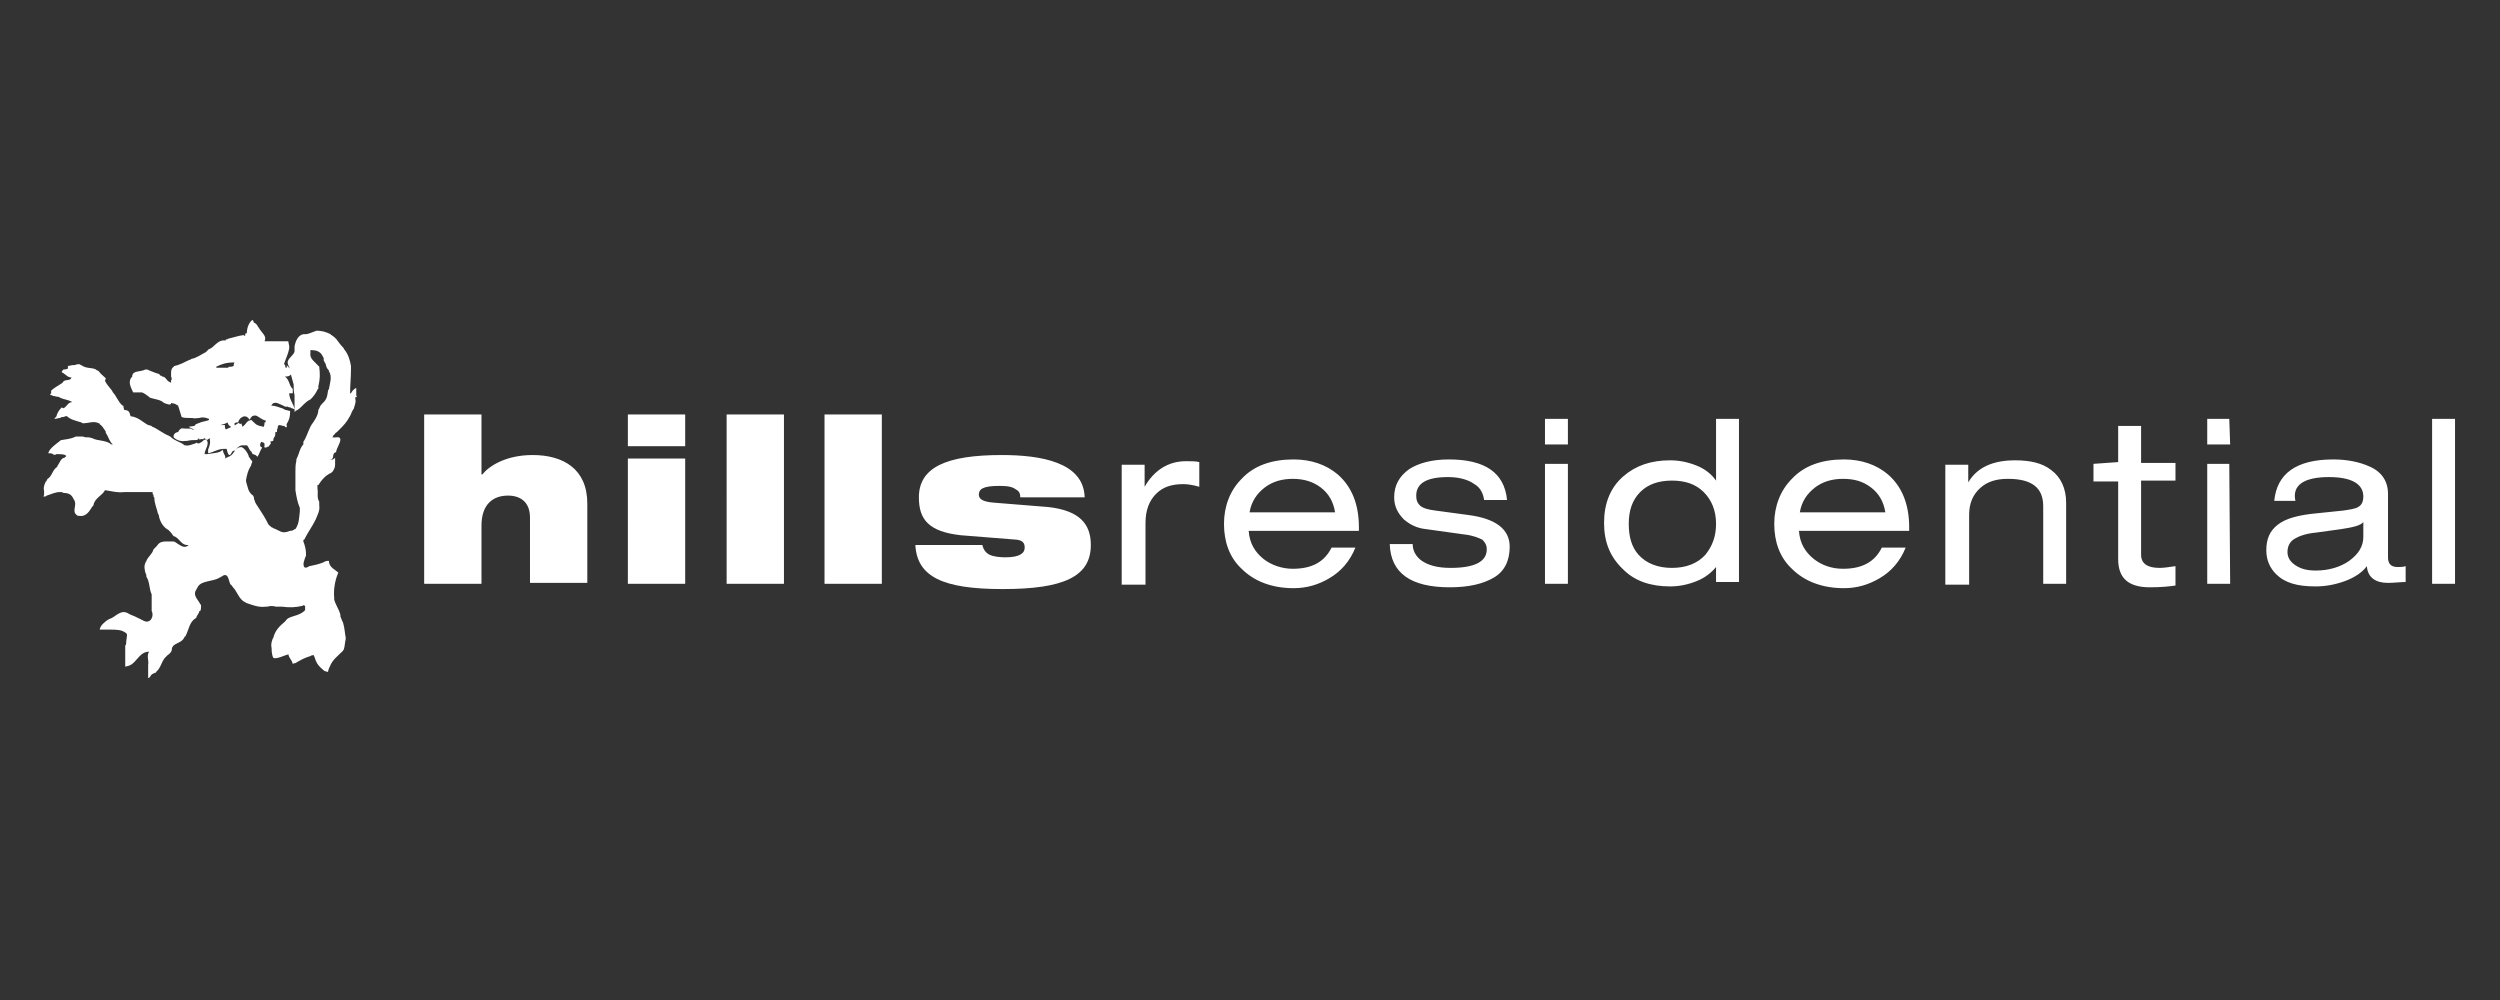 <?xml version="1.0" encoding="utf-8"?>
<!-- Generator: Adobe Illustrator 27.0.0, SVG Export Plug-In . SVG Version: 6.00 Build 0)  -->
<svg version="1.1"
	 id="svg1319" xmlns:sodipodi="http://sodipodi.sourceforge.net/DTD/sodipodi-0.dtd" xmlns:svg="http://www.w3.org/2000/svg" xmlns:rdf="http://www.w3.org/1999/02/22-rdf-syntax-ns#" xmlns:inkscape="http://www.inkscape.org/namespaces/inkscape" xmlns:dc="http://purl.org/dc/elements/1.1/" xmlns:cc="http://creativecommons.org/ns#" sodipodi:docname="bellway.svg"
	 xmlns="http://www.w3.org/2000/svg" xmlns:xlink="http://www.w3.org/1999/xlink" x="0px" y="0px" viewBox="0 0 283.5 113.4"
	 style="enable-background:new 0 0 283.5 113.4;" xml:space="preserve">
<rect x="0" y="0" width="283.5" height="113.4" fill="#333333" stroke="none"/>
<style type="text/css">
	.st0{fill:#FFFFFF;}
</style>
<sodipodi:namedview  bordercolor="#666666" borderopacity="1.0" fit-margin-bottom="0" fit-margin-left="0" fit-margin-right="0" fit-margin-top="0" id="base" inkscape:current-layer="layer1" inkscape:cx="112.86089" inkscape:cy="32.359567" inkscape:document-units="mm" inkscape:pageopacity="0.0" inkscape:pageshadow="2" inkscape:window-height="744" inkscape:window-maximized="1" inkscape:window-width="1280" inkscape:window-x="-4" inkscape:window-y="-4" inkscape:zoom="3.9739186" pagecolor="#ffffff" showgrid="false" units="px">
	</sodipodi:namedview>
<path class="st0" d="M278.4,47.5h-2.6v18.7h2.6V47.5z M266.4,63.6c-1,0.7-2.3,1.1-3.8,1.1c-1,0-1.7-0.2-2.3-0.6
	c-0.6-0.4-0.9-0.9-0.9-1.5c0-0.7,0.3-1.2,0.8-1.5c0.5-0.3,1.3-0.6,2.4-0.7l2.9-0.4c1.3-0.2,2.2-0.4,2.5-0.8v1.7
	C268,61.9,267.5,62.8,266.4,63.6 M264.1,54.1c2.6,0,3.9,0.8,3.9,2.2c0,0.6-0.2,1-0.6,1.2c-0.3,0.2-1,0.3-1.7,0.4l-2.9,0.3
	c-2.2,0.2-3.6,0.6-4.5,1.3c-0.9,0.7-1.3,1.6-1.3,2.9c0,1.1,0.4,2,1.1,2.7c1,1,2.4,1.4,4.5,1.4c1.1,0,2.2-0.2,3.3-0.6
	c1.1-0.4,2-1,2.5-1.7c0.1,1.3,1,1.9,2.4,1.9c0.7,0,1.4-0.1,2-0.1v-1.8c-0.3,0.1-0.6,0.1-0.9,0.1c-0.8,0-1.1-0.4-1.1-1.1V56
	c0-1.4-0.7-2.5-2.1-3.1c-1.1-0.5-2.5-0.8-4.1-0.8c-4.2,0-6.4,1.6-6.7,4.7h2.4C259.9,55,261.3,54.1,264.1,54.1 M252.8,47.5h-2.5v2.9
	h2.6L252.8,47.5L252.8,47.5z M252.8,52.6h-2.5v13.6h2.6L252.8,52.6L252.8,52.6z M237.4,52.6v2h2.8v8.8c0,2.2,1.2,3.2,3.6,3.2
	c1.3,0,2.2-0.1,2.9-0.2v-2.2c-0.7,0.1-1.3,0.2-1.8,0.2c-1.4,0-2.1-0.5-2.1-1.5v-8.4h3.9v-2h-3.9v-4.2h-2.6v4.1L237.4,52.6
	L237.4,52.6z M223.3,66.2v-7.8c0-1.3,0.4-2.3,1.3-3.1c0.8-0.7,1.8-1,3.1-1c2.7,0,4,1,4,3.1v8.8h2.6v-9.2c0-1.6-0.6-2.9-1.7-3.7
	c-1-0.8-2.4-1.1-4.1-1.1c-2.5,0-4.3,0.8-5.3,2.5v-2h-2.6v13.6H223.3z M205.8,55.3c0.9-0.7,2-1,3.2-1c1.3,0,2.3,0.3,3.2,1
	s1.4,1.6,1.6,2.8h-9.7C204.3,56.9,204.9,56,205.8,55.3 M216.5,59.8c0-2.6-0.8-4.6-2.4-6c-1.3-1.1-3-1.7-5-1.7
	c-2.5,0-4.5,0.7-5.9,2.2c-1.3,1.3-2,3.1-2,5.1s0.6,3.8,2,5.1c1.4,1.4,3.4,2.2,5.9,2.2c1.5,0,2.8-0.4,4-1.1c1.4-0.8,2.4-2,3-3.5h-2.7
	c-0.8,1.6-2.2,2.4-4.4,2.4c-1.3,0-2.4-0.4-3.3-1.1c-1-0.8-1.6-1.8-1.7-3.2h12.5L216.5,59.8z M186,55.8c0.9-0.9,2.1-1.3,3.6-1.3
	c1.5,0,2.7,0.4,3.6,1.3c0.9,0.9,1.4,2.1,1.4,3.6c0,1.4-0.4,2.5-1.2,3.5c-0.9,1-2.2,1.5-3.8,1.5s-2.9-0.5-3.8-1.5
	c-0.8-0.9-1.1-2.1-1.1-3.5C184.7,57.9,185.1,56.7,186,55.8 M197.2,66.2V47.5h-2.6v7c-0.5-0.7-1.2-1.3-2.2-1.7c-1-0.4-2-0.6-3-0.6
	c-2.2,0-3.9,0.6-5.3,1.8c-1.5,1.3-2.2,3.1-2.2,5.3s0.7,3.9,2.2,5.3c1.3,1.3,3.1,1.9,5.3,1.9c1,0,2-0.2,3-0.6c1-0.4,1.7-1,2.2-1.6
	v1.7H197.2z M177.8,47.5h-2.6v2.9h2.6V47.5z M177.8,52.6h-2.6v13.6h2.6V52.6z M164.4,66.6c2.2,0,3.8-0.4,5-1.1s1.8-1.9,1.8-3.5
	c0-2-1.6-3.2-4.7-3.6l-3.7-0.5c-0.9-0.1-1.5-0.3-1.8-0.6c-0.3-0.3-0.4-0.6-0.4-1.1c0-1.4,1.2-2.1,3.6-2.1c1.3,0,2.3,0.3,3,0.8
	c0.7,0.4,1,1.1,1.1,1.8h2.6c-0.3-3.1-2.5-4.6-6.6-4.6c-1.9,0-3.4,0.4-4.5,1.1c-1.1,0.8-1.7,1.8-1.7,3.2c0,1,0.4,1.8,1.1,2.5
	c0.7,0.6,1.5,1,2.5,1.1l4.3,0.6c1,0.1,1.7,0.4,2.1,0.6c0.3,0.3,0.5,0.6,0.5,1.1c0,1.4-1.4,2.1-4.1,2.1c-1.5,0-2.6-0.3-3.4-0.9
	c-0.6-0.5-0.9-1.1-0.9-1.8h-2.6C157.7,65,160,66.6,164.4,66.6 M143.4,55.3c0.9-0.7,2-1,3.2-1c1.2,0,2.3,0.3,3.2,1s1.4,1.6,1.6,2.8
	h-9.7C141.9,56.9,142.5,56,143.4,55.3 M154.1,59.8c0-2.6-0.8-4.6-2.4-6c-1.3-1.1-3-1.7-5-1.7c-2.5,0-4.5,0.7-5.9,2.2
	c-1.3,1.3-2,3.1-2,5.1s0.6,3.8,2,5.1c1.4,1.4,3.4,2.2,5.9,2.2c1.5,0,2.8-0.4,4-1.1c1.4-0.8,2.4-2,3-3.5H151
	c-0.8,1.6-2.2,2.4-4.4,2.4c-1.2,0-2.4-0.4-3.3-1.1c-1-0.8-1.6-1.8-1.7-3.2h12.5L154.1,59.8z M129.9,66.2v-6.9c0-1.4,0.4-2.5,1.2-3.3
	c0.8-0.8,1.8-1.1,3.1-1.1c0.5,0,1.1,0.1,1.8,0.3v-2.8c-0.4-0.1-0.9-0.1-1.5-0.1c-2,0-3.6,1-4.7,2.9v-2.5h-2.6v13.6H129.9z"/>
<path class="st0" d="M115.3,61.2c0.7,0.1,0.9,0.4,0.9,0.9c0,0.6-0.5,1.1-2.2,1.1c-0.7,0-1.4-0.1-1.8-0.3s-0.7-0.6-0.8-1.1h-7.6
	c0.2,3.6,3.1,5,9.9,5c6.9,0,10-1.4,10-5c0-2.4-1.3-3.9-4.8-4.3l-6.2-0.5c-1.4-0.1-1.7-0.5-1.7-0.9c0-0.6,0.4-1,2.3-1
	c1,0,1.5,0.1,1.9,0.4c0.4,0.2,0.5,0.5,0.5,0.9h7.3c-0.1-4-5-4.8-9.4-4.8c-6.3,0-9.4,1.4-9.4,4.8c0,2.5,1.1,3.9,4.8,4.3L115.3,61.2z
	 M93.5,66.2h6.5V47h-6.5V66.2z M82.4,66.2h6.5V47h-6.5C82.4,47,82.4,66.2,82.4,66.2z M71.2,50.6h6.5V47h-6.5V50.6z M71.2,66.2h6.5
	V52h-6.5V66.2z M48.1,66.2h6.5v-6.6c0-2.4,1.3-3.4,3-3.4c1.5,0,2.5,0.8,2.5,2.5v7.4h6.5v-9c0-3.9-2.7-5.5-6.2-5.5
	c-3.1,0-5,1.3-5.7,2.2h-0.1V47h-6.5V66.2z"/>
<path class="st0" d="M28.6,36.3c-0.3,0.2-0.6,0.8-0.6,1.4c0,0.1-0.1,0.1-0.1,0.1c-0.1,0-0.1,0.1-0.1,0.3c-0.1,0-0.1-0.1-0.2-0.1
	c-0.7,0.1-1.2,0.3-1.7,0.4c-0.1,0.1-0.3,0.1-0.3,0.1v0.1h-0.2c-0.8,0-1.1,0.8-1.7,1c-0.1,0-0.1,0.1-0.1,0.1c0,0-0.1,0-0.1,0.1
	c-0.1,0-0.1,0.1-0.1,0.1c-0.6,0.3-1.1,0.7-1.7,0.8c-0.1,0.1-0.1,0.1-0.2,0.1c-0.6,0.3-1.2,0.6-1.7,0.7c-0.1,0-0.1,0.1-0.1,0.1
	c-0.2,0.1-0.3,0.3-0.3,0.7v0.4c0.1,0.2,0.1,0.4,0,0.4v0.3c-0.1,0-0.1-0.1-0.2-0.1c-0.3-0.1-0.4-0.6-0.8-0.6
	c-0.1-0.1-0.1-0.1-0.2-0.1l-0.1-0.1c0-0.1-0.1-0.1-0.1-0.1c-0.4-0.1-0.8-0.3-1.1-0.4c-0.1-0.1-0.3-0.1-0.4-0.1
	c-0.6,0.3-1.4,0.1-1.5,0.7v0.1c-0.6,0.6-0.1,1.3,0.1,1.8h1c0.3,0.1,0.5,0.3,0.8,0.5c0.1,0.1,0.1,0.1,0.1,0.1
	c0.6,0.2,1.2,0.2,1.6,0.6c0.1,0,0.2,0.1,0.3,0.1c0.3,0.1,0.4,0.1,0.5,0v-0.1c0.6,0.1,0.4,0.1,0.8,0.3l0.4,1.3c0.3,0.1,0.6,0.1,1,0.1
	h0.2c0.3,0.1,0.5,0,0.8,0c0.3-0.1,0.6-0.1,1.1,0.1v0.1c-0.1,0.1-0.1,0.1-0.2,0.1c-0.3,0.1-0.6,0.1-1,0.3c-0.1,0-0.2,0.1-0.3,0.1
	c-0.1,0.3-0.4,0.2-0.8,0.3c0.3,0.2,0.6,0.3,1.1,0.4h0.1c0.1,0,0.1,0,0.1-0.1c0.5-0.3,1.2-0.1,1.7-0.3c0.1,0,0.2,0,0.3-0.1l0.3-0.1
	c0.3-0.1,0.5-0.1,0.8-0.3c0.1,0.3,0.2,0.4,0.4,0.5v0.1c0.1-0.1,0.3-0.1,0.4-0.1V48c0.1-0.1,0.3-0.1,0.4-0.1c0.1-0.2,0.1-0.3,0.1-0.3
	c0,0,0.1,0,0.1-0.1c0.4-0.4,0.8-0.4,1.1,0.1c0.1-0.1,0.1-0.2,0.2-0.3l0.1-0.1c0.4-0.2,0.6,0,0.9,0.2c0.2,0.1,0.4,0.3,0.8,0.3
	c-0.1-0.1,0.3-0.3,0.2-0.5c0-0.1,0.1-0.1,0.1-0.2v-0.4c0.1-0.4,0.1-0.6,0.3-0.8c0.1-0.1,0.1-0.1,0.2-0.1c0.3-0.1,0.5,0.1,0.8,0.2
	c0.3,0.1,0.4,0.3,0.7,0.2c0.1,0.1,0.3,0.1,0.3,0.1c0.1,0,0.1,0.1,0.2,0.1s0.2,0.1,0.3,0.1c-0.1-0.6-0.6-1.1-0.6-1.8h0.4v-0.4
	c0-0.1,0-0.1-0.1-0.2c-0.3-0.3-0.3-1-0.8-1.3c0.3,0,0.6,0,0.8-0.4c0-0.1,0-0.1-0.1-0.2c-0.1-0.3-0.3-0.5-0.4-0.6l-0.1-0.1
	c0.1,0.3,0,0.3-0.1,0.3c-0.1-0.2,0-0.2-0.1-0.3c0-0.1-0.1-0.1-0.1-0.1c0.2-0.6,0.5-1.2,0.6-1.8v-0.2c0-0.2-0.1-0.4-0.1-0.6H30
	c0.3-0.6-0.3-0.9-0.7-1.6c-0.1-0.1-0.1-0.2-0.2-0.3c-0.1-0.1-0.2-0.2-0.3-0.2C28.7,36.3,28.7,36.3,28.6,36.3 M24.5,41.6
	c0.6-0.3,1.1-0.5,2.1-0.5c-0.1,0.1-0.1,0.3-0.1,0.4c-0.2,0.1-0.4,0.1-0.6,0.1v0.1h-1.3C24.5,41.7,24.5,41.6,24.5,41.6z M34.6,37.9
	h-0.2c-0.6,0.1-0.9,0.8-1,1.4v0.4c0.1,0.6-1.1,1-0.7,1.7c0,0.1,0,0.1,0.1,0.2c0.1,0.6,0.3,1.3,0.5,2v0.2c0,0.3,0,0.6,0.1,1v1.9
	c0.1,0,0.1-0.1,0.1-0.1c0.6-0.2,1-1,1.7-1.3l0.1-0.1c0.3-0.3,0.5-0.6,0.7-1c0-0.1,0.1-0.1,0.1-0.1v-0.3c0.2-0.8,0.2-1.4,0.1-2.2
	c0-0.1-0.1-0.1-0.1-0.1c-0.3-0.4-1-0.8-0.9-1.4v-0.4c0.6,0,1.1,0.1,1.4,0.7c0,0.1,0.1,0.1,0.1,0.2c0,0.2,0,0.4,0.1,0.4
	c0,0.1,0,0.1,0.1,0.2c0.1,0.3,0.1,0.5,0.3,0.7c0.1,0.1,0.1,0.1,0.1,0.2c0.4,0.6,0.1,1.4,0,2c0,0.1-0.1,0.1-0.1,0.2
	c-0.1,0.6-0.1,1-0.7,1.5c0,0.1-0.1,0.1-0.1,0.1l-0.2,0.4c0,0.1-0.1,0.1-0.1,0.2c0,0.6-0.5,1.3-0.8,1.7c0,0.1-0.1,0.1-0.1,0.2
	c-0.3,0.6-0.5,1.3-0.8,1.7v0.3c-0.4,0.4-0.5,1.1-0.7,1.5c-0.1,0.1-0.1,0.3-0.1,0.4c-0.1,0.4-0.1,0.8-0.1,1.2v2.1
	c0.1,0.6,0.2,1.3,0.5,2v0.4c-0.1,0.9-0.1,1.4-0.5,2c-0.1,0-0.1,0-0.2,0.1c-0.2,0.1-0.3,0.1-0.4,0.1c-0.1,0-0.2,0.1-0.3,0.1
	c-0.7,0.2-0.8-0.1-1.6-0.4c-0.1-0.1-0.3-0.1-0.3-0.2c-0.1-0.1-0.2-0.1-0.3-0.3c-0.3-0.6-0.6-1.1-1-1.7c-0.1-0.1-0.1-0.2-0.2-0.3
	c-0.1-0.2-0.3-0.4-0.3-0.6c-0.1-0.1-0.1-0.3-0.1-0.3c0-0.1,0-0.1-0.1-0.3c-0.6-0.4-0.6-1-0.8-1.6v-0.2c0.1-0.5,0.2-1,0.5-1.5
	c0.1-0.1,0.1-0.2,0.1-0.3c0.1-0.1,0.1-0.2,0.1-0.3c-0.1-0.1-0.2-0.2-0.3-0.4c-0.1-0.1-0.1-0.1-0.1-0.2c-0.1-0.3-0.4-0.8-0.8-1
	c-0.3,0-0.5,0.1-0.7,0.3c-0.1,0.1-0.1,0.2-0.2,0.3c-0.3,0.5-0.7,0.5-1,0.7c0.2-0.3-0.3-0.6-0.2-1c-0.1,0.1-0.2,0.1-0.3,0.2
	c-0.4,0.2-1,0.2-1.5,0.3h-0.3c0-0.5,0.5-1,0.3-1.5c-0.2-0.3-0.4-0.1-0.6,0.1c-0.2,0.1-0.4,0.3-0.6,0.1c-0.1,0-0.1,0.1-0.2,0.1
	c-0.4,0.1-0.7,0.3-1.1,0.2c-0.1,0-0.1,0-0.2-0.1c-0.4-0.3-1-0.4-1.5-0.9c-0.1,0-0.1-0.1-0.2-0.1c-0.7-0.3-1.3-0.8-1.8-1
	c-0.1,0-0.1,0-0.1-0.1c-0.1,0-0.3-0.1-0.4-0.1c-0.6-0.3-1.1-0.9-2-1c-0.1-0.3-0.1-0.5-0.3-0.6c-0.1-0.1-0.3-0.1-0.4-0.1
	c-0.1-0.2-0.1-0.4-0.1-0.4c0-0.1,0-0.1-0.1-0.1c-0.5-0.4-0.7-1.1-1.1-1.5c0-0.1-0.1-0.1-0.1-0.2c-0.3-0.4-0.6-0.7-0.8-1.1L12,42.9
	c-0.3-0.3-0.6-0.5-0.8-0.8C11.1,42,11,42,11,42c-0.4-0.4-1.1-0.1-1.8-0.6c-0.1,0-0.1-0.1-0.2-0.1c-0.2,0-0.3,0-0.5,0.1H8.3
	c-0.2,0-0.4,0.1-0.6,0.1v0.3c-0.2,0.1-0.4,0.1-0.5,0.1C7.1,42,7,42.1,7,42.2c0.1,0.1,0.2,0.1,0.3,0.2c0.3,0.2,0.4,0.4,0.8,0.4
	c-0.1,0.5-0.8,0.1-1,0.6c-0.1,0.1-0.2,0.1-0.3,0.2c-0.3,0.2-0.7,0.4-1,0.7v0.3l-0.1,0.1v0.1c0.1,0,0.2,0,0.3,0.1
	c0.2,0,0.4,0.1,0.6,0.1c0.1,0,0.1,0,0.2,0.1c0.4,0.2,0.9,0.2,1.4,0.5c-0.5,0-0.6,0.5-1,0.7L7,46.2c-0.3,0.3-0.5,0.6-0.6,1
	c0,0.1-0.1,0.1-0.1,0.1c0,0.1-0.1,0.1-0.1,0.1v0.1c0.2,0,0.4-0.1,0.6-0.1c0.1,0,0.1-0.1,0.2-0.1s0.3,0,0.4-0.1h0.2
	c0.4,0.4,1,0.5,1.6,0.7c0.1,0,0.1,0.1,0.2,0.1c0.7,0,1.2-0.3,1.8,0c0.1,0,0.1,0,0.1,0.1c0.3,0.2,0.4,0.4,0.6,0.7
	C12,48.9,12,49,12,49.1c0.3,0.4,0.4,1,0.8,1.3c-0.1,0-0.3,0-0.3-0.1c-0.6-0.4-1.5-0.3-2-0.6c-0.1,0-0.3-0.1-0.4-0.1
	c-0.3,0-0.5,0-0.7-0.1H8.6C8,49.8,7.5,49.8,7,49.9c-0.1,0-0.1,0-0.2,0.1c-0.5,0.4-1.1,0.8-1.3,1.3c0,0.1,0,0.1-0.1,0.1h0.2
	c0.1,0,0.3,0,0.4,0.1c0.1,0.1,0.3,0.1,0.4,0h0.2c0.3,0,0.5,0,0.8,0.1l0.1,0.1c0,0.1,0,0.1-0.1,0.1c0,0.1-0.1,0.1-0.1,0.1
	c-0.4,0.1-0.5,0.5-0.7,0.8c-0.1,0.1-0.1,0.3-0.2,0.3c-0.5,0.4-0.5,1-1,1.3c-0.1,0.1-0.1,0.3-0.2,0.3c-0.2,0.4-0.3,0.7-0.2,1.1V56
	c0,0.1,0,0.2-0.1,0.3h0.2c0.1,0,0.1,0,0.2-0.1c0.6-0.2,1-0.4,1.5-0.4c0.1,0,0.3,0,0.4,0.1c0.6,0,0.9,0.2,1.1,0.6
	c0,0.1,0.1,0.1,0.1,0.2c0.4,0.5-0.3,1.3,0.3,1.7c0.1,0.1,0.1,0.1,0.3,0.1c0.6,0.1,1-0.3,1.3-0.8c0.1-0.1,0.1-0.1,0.1-0.2
	c0.1,0,0.1-0.1,0.1-0.1s0.1-0.1,0.1-0.1c0.1-0.8,1-1.1,1.3-1.7H12c0.7,0.1,1.3,0.3,2.1,0.2h3.2c0,0.1,0,0.3,0.1,0.3
	c0,0.1,0,0.3,0.1,0.3c0,0.7,0.3,1.3,0.4,1.8c0,0.1,0.1,0.1,0.1,0.2c0.1,0.7,0.5,1.4,1.1,1.7c0.1,0.1,0.1,0.1,0.1,0.1
	c0.1,0.1,0.3,0.3,0.4,0.5l0.1,0.1c0.7,0.2,0.8,1.1,1.7,1c-0.5,0.5-1,0-1.5-0.3c-0.1-0.1-0.3-0.1-0.4-0.1h-0.4c-0.6,0-1,0-1.3,0.5
	l-0.3,0.3c0,0-0.1,0.1-0.1,0.1c-0.1,0.5-0.6,0.8-0.8,1.3c0,0.1-0.1,0.1-0.1,0.2c-0.2,0.4-0.1,0.8,0,1.2c0.1,0.1,0.1,0.3,0.1,0.4
	c0.4,0.6,0.3,1.4,0.6,2v1.9c0.3,0.5-0.1,1.5-0.9,1.1c-0.1,0-0.1-0.1-0.2-0.1s-0.1-0.1-0.2-0.1c-0.4-0.2-0.8-0.4-1.1-0.5
	c-0.1,0-0.1-0.1-0.2-0.1c-0.9-0.6-1.5,0.4-2.2,0.6c-0.1,0-0.1,0.1-0.2,0.1c-0.4,0.3-0.8,0.6-0.9,1.1h1.2c0.7,0,1.3,0,1.8,0.4
	c0.1,0.1,0.1,0.1,0.1,0.2c0,0.3-0.1,0.6-0.1,1c0,0.1,0,0.1-0.1,0.2v2.4c0.6-0.1,0.8-0.3,1-0.5l0.1-0.1c0.4-0.4,0.8-1.1,1.6-1.1
	c-0.3,0.5,0,1-0.1,1.5v1.5c0.1,0,0.1-0.1,0.2-0.1c0.1-0.3,0.3-0.4,0.6-0.5c0.1,0,0.1-0.1,0.1-0.1c0.6-0.5,0.6-1.3,1.2-1.8l0.1-0.1
	c0.3-0.2,0.5-0.4,0.5-0.8c0-0.1,0.1-0.1,0.1-0.2c0.3-0.4,1-0.4,1.3-1c0-0.1,0-0.1,0.1-0.1c0-0.1,0.1-0.1,0.1-0.2
	c0.3-0.6,0.4-1.5,1.1-1.9c0.1-0.1,0.1-0.1,0.1-0.2c0.1-0.2,0.3-0.4,0.3-0.6h0.1c0.1-0.2,0.1-0.4,0.1-0.6c0-0.1,0-0.1-0.1-0.2
	c-0.3-0.6-0.9-1-0.4-1.7c0-0.1,0.1-0.1,0.1-0.2c0.4-0.8,1.7-0.6,2.5-1.1c0.1,0,0.1-0.1,0.2-0.1c0.8-0.6,0.8,0.4,1,0.8
	c0,0.1,0.1,0.1,0.1,0.1c0.1,0.1,0.2,0.3,0.3,0.4c0.1,0.1,0.1,0.1,0.1,0.1c0.4,0.6,0.6,1.2,1.2,1.5c0.1,0,0.1,0.1,0.2,0.1
	c0.6,0.2,1.3,0.5,2.1,0.4h0.2c0.3-0.1,0.7-0.1,1,0h0.7c0.8,0.1,1.5,0.1,2.3-0.1c0.1,0,0.1-0.1,0.2-0.1v0.1h0.1v0.4
	c0,0.1,0,0.1-0.1,0.2c-0.6,0.5-1.2,0.5-1.8,0.8c-0.1,0.1-0.2,0.1-0.3,0.3c-0.1,0.1-0.1,0.1-0.1,0.1c-0.6,0.5-1.1,1-1.3,1.8
	c0,0.1-0.1,0.1-0.1,0.2c-0.1,0.3-0.2,0.6-0.1,1v0.1c0,0.4,0.1,0.9,0.2,1c0.3,0.2,1.3-0.3,1.7-0.4c0.1,0.5,0.4,0.6,0.5,1.1
	c0.1-0.1,0.3-0.1,0.3-0.1c0.5-0.3,1-0.6,1.7-0.8c0.1-0.1,0.3-0.1,0.4-0.1c0,0.1,0.1,0.3,0.1,0.3c0.2,0.7,0.5,1,1.1,1.5
	c0.1,0,0.3,0.1,0.4,0.1c0-0.2,0.1-0.3,0.1-0.4c0-0.1,0.1-0.1,0.1-0.2c0.3-0.8,0.9-1.2,1.5-1.8c0-0.1,0.1-0.1,0.1-0.2
	c0.1-0.3,0.1-0.7,0.2-1.1v-0.2c-0.1-0.5-0.1-1-0.3-1.7c0-0.1-0.1-0.1-0.1-0.2c-0.1-0.2-0.1-0.3-0.2-0.5v-0.2c-0.2-0.7-0.5-1-0.7-1.7
	v-0.2c-0.1-0.9,0.1-2,0.4-2.7c0-0.1,0-0.1,0.1-0.1c-0.3-0.4-1.1-0.6-1.1-1.4c-0.2,0-0.3,0-0.5,0.1c-0.1,0-0.1,0.1-0.2,0.1
	c-0.5,0.2-1,0.3-1.5,0.4c-0.1,0-0.1,0.1-0.2,0.1c-0.2,0.1-0.3,0.1-0.4,0c-0.2-0.3,0-0.8,0.2-1.3v-0.2c0-0.4-0.1-0.9-0.3-1.4v-0.1
	c0-0.1,0-0.1,0.1-0.1c0-0.1,0.1-0.1,0.1-0.2c0.3-0.6,0.8-1.3,1.1-1.9c0-0.1,0.1-0.1,0.1-0.2c0.2-0.5,0.5-1,0.4-1.6v-0.4
	c-0.3-0.5-0.1-1-0.2-1.5V55h0.1c0.4-0.6,0.8-1.1,1.5-1.4c0-0.1,0.1-0.1,0.1-0.1c0.2-0.3,0.3-0.5,0.3-0.8v-0.8
	c-0.2,0.3-0.5,0.2-0.6,0.2c0.6,0,0.2-0.6,0.6-0.8h0.1c0.1-0.6,0.5-1,0.5-1.5c-0.1-0.3-0.3-0.2-0.6-0.2h-0.3c0-0.1,0.1-0.1,0.1-0.2
	s0.1-0.1,0.1-0.1c0.1-0.1,0.1-0.2,0.3-0.3c0.1-0.1,0.2-0.2,0.3-0.3c0.1-0.1,0.2-0.2,0.3-0.3c0.4-0.4,0.9-1.1,1.1-1.7
	c0.1-0.1,0.1-0.3,0.2-0.3c0.1-0.4,0.3-0.8,0.2-1.1v-0.2c0-0.1,0.1-0.1,0.1-0.1s0.1,0,0.1-0.1h-0.1v-0.9c-0.3,0.1-0.5,0.4-0.6,0.6
	h-0.1c0-0.9,0.1-1.8,0.1-2.7v-0.4c-0.1-0.6-0.3-1.3-0.7-1.8c-0.1-0.1-0.1-0.2-0.2-0.3c-0.3-0.3-0.5-0.6-0.8-1
	c-0.1,0-0.1-0.1-0.1-0.1c-0.1-0.1-0.3-0.2-0.4-0.3c-0.1,0-0.1-0.1-0.1-0.1c-0.6-0.3-1.1-0.4-1.6-0.4C35.1,37.8,34.9,37.9,34.6,37.9
	 M30.3,46.8V47c-0.1,0.2-0.1,0.4-0.3,0.6c0.1,0.1,0.2,0,0.1,0.3h-0.1C30,48,30,48.2,29.9,48.4c-0.4-0.1-0.7-0.1-1-0.4l-0.1-0.1
	c-0.2-0.1-0.2-0.4-0.5-0.2h-0.1c-0.3,0.2-0.3,0.4-0.7,0.7c0-0.1-0.1-0.2-0.1-0.3V48c-0.1,0.1-0.2,0.1-0.3,0C27.2,48,27.1,47.9,27,48
	H27c-0.4,0.3-1.2,0.6-1.4,0.7c-0.1-0.2-0.1-0.2-0.1-0.5H25c-0.2,0.1-0.5,0.1-0.8,0.1h-0.1c-0.4,0-0.8,0.3-1.3,0.3h-0.3
	c-0.2,0.1-0.4,0.1-0.6,0.1h-0.1c-0.1-0.1-0.2-0.1-0.3-0.1H21c-0.3,0-0.4-0.1-0.6,0.1c-0.1,0.1-0.1,0.1-0.2,0.3
	c-0.3,0-0.6,0.3-0.5,0.6c0.3,0.3,0.8,0.5,1.3,0.4h0.2c0.4-0.1,0.8-0.1,1.1-0.1c0.1,0,0.1-0.1,0.2-0.1v-0.1c0.1,0,0.1,0.1,0.1,0.1
	s0.1,0.1,0.1,0.1v-0.1h0.4v-0.1c0.1,0,0.2,0,0.2,0.1c0.1,0.1,0.3,0.1,0.3,0c0.1,0,0.1-0.1,0.2-0.1v0.2c0.1,0.4-0.1,0.8-0.2,1.1v0.4
	c0.6-0.1,1.1-0.5,1.8-0.5h0.3c0.1,0.3,0.1,0.6,0.3,0.7c0.3,0,0.2-0.5,0.6-0.5c0.1-0.1,0.2-0.2,0.3-0.3c0.2-0.2,0.4-0.3,0.6-0.3H28
	l0.1,0.1c0,0.1,0.1,0.1,0.1,0.2c0.1,0.1,0.1,0.3,0.3,0.4c0,0.1,0.1,0.1,0.1,0.2c0,0.1,0.1,0.1,0.1,0.1c0.3,0.1,0.3,0.1,0.5,0.3
	c0.2-0.3,0.3-0.7,0.5-1v-0.1h-0.1c-0.1-0.1-0.1-0.2-0.1-0.2v-0.1c0-0.1,0.1-0.2,0.1-0.3c0.3,0.1,0.4,0.1,0.4,0.3v0.1
	c-0.1,0.3,0.1,0.3,0.3,0.2c0.1-0.1,0.2-0.1,0.2,0v-0.1c0-0.1,0-0.1,0.1-0.1v-0.1c0,0,0.1,0,0.1-0.1v-0.1c-0.2-0.3,0.4,0,0.3-0.4
	v-0.1h0.1c-0.1-0.1,0.1-0.2,0.1-0.3v-0.1c0.1-0.1-0.1-0.3,0.1-0.3h0.1c0-0.1,0-0.3,0.1-0.5v-0.1c0-0.1,0.1-0.1,0.1-0.2
	c0.3,0,0.4,0.1,0.5,0.1h0.1c0.1,0,0.1,0,0.1,0.1c0.1,0.1,0.3,0.1,0.2-0.2v-0.1c0.3-0.5,0.4-0.8,0.4-1.5c-0.2,0-0.3-0.1-0.5-0.1
	l-0.4-0.2c-0.4-0.1-0.7-0.3-1.3-0.3C30.4,46.4,30.3,46.6,30.3,46.8"/>
</svg>
